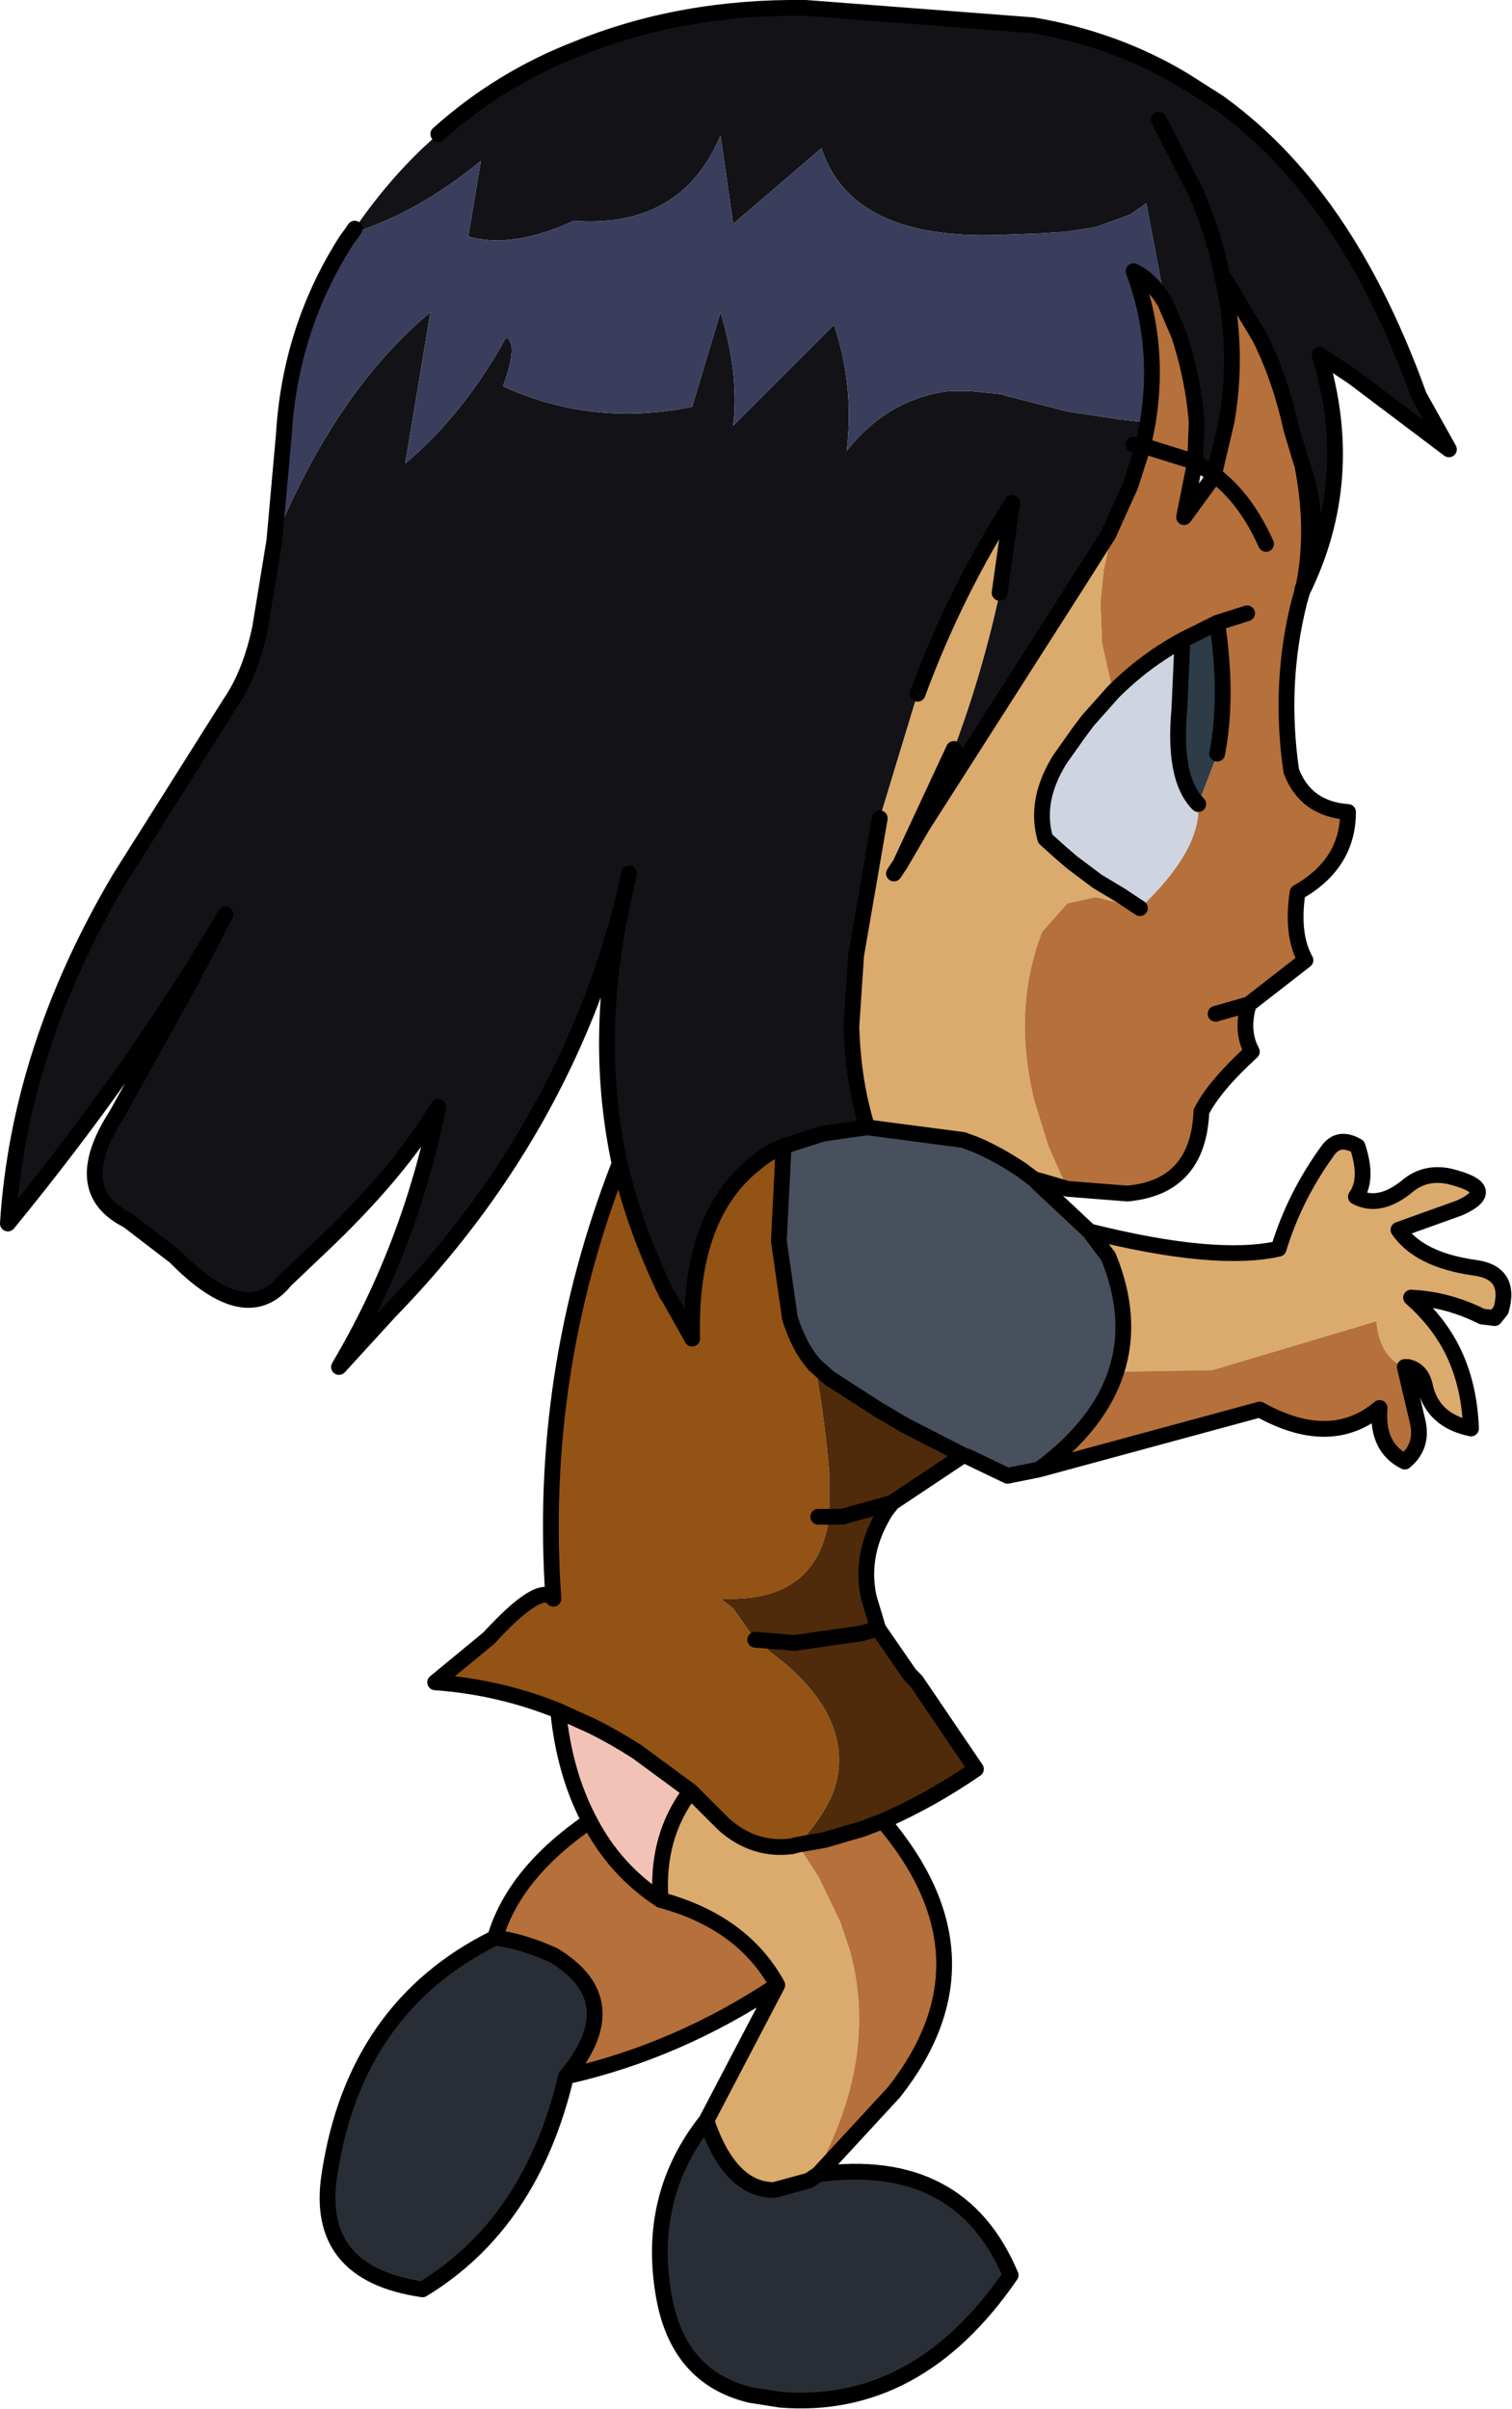 <?xml version="1.0" encoding="UTF-8" standalone="no"?>
<svg xmlns:xlink="http://www.w3.org/1999/xlink" height="76.4px" width="47.95px" xmlns="http://www.w3.org/2000/svg">
  <g transform="matrix(1.0, 0.0, 0.0, 1.0, 83.25, 0.3)">
    <path d="M-69.35 3.95 Q-67.4 2.2 -64.95 1.25 -61.65 -0.1 -57.7 -0.05 L-50.5 0.5 Q-47.85 0.95 -45.7 2.25 L-44.6 2.95 Q-42.1 4.75 -40.3 7.8 -39.15 9.75 -38.25 12.25 L-37.3 13.95 -40.35 11.65 -41.4 10.95 Q-40.2 14.9 -41.95 18.45 L-41.95 18.4 -41.9 18.25 -41.85 18.0 Q-41.3 16.25 -41.95 14.45 L-42.0 14.3 -42.3 13.3 Q-42.65 11.7 -43.3 10.4 L-44.5 8.4 Q-43.95 10.75 -44.35 13.05 L-44.75 14.75 -45.35 14.35 -45.3 13.1 Q-45.4 11.75 -45.85 10.35 L-46.3 9.3 -46.9 6.15 -47.4 6.5 -48.5 6.9 -49.45 7.05 -50.25 7.1 -51.6 7.15 Q-56.25 7.3 -57.2 4.4 L-58.25 5.3 -60.0 6.8 -60.4 4.0 Q-61.65 6.95 -65.05 6.7 -67.0 7.6 -68.4 7.2 L-68.0 4.8 Q-70.0 6.45 -72.1 7.1 L-72.0 6.95 Q-70.8 5.2 -69.35 3.95 M-63.6 36.6 Q-64.45 32.65 -63.5 28.3 -65.4 35.65 -70.9 41.3 L-72.5 43.05 Q-70.25 39.25 -69.35 34.8 -70.65 36.95 -73.15 39.3 L-74.2 40.3 Q-75.45 41.85 -77.7 39.55 L-79.2 38.4 Q-81.1 37.45 -79.55 35.05 L-77.25 30.9 -76.1 28.7 Q-78.95 33.55 -83.0 38.5 -82.65 32.95 -79.45 27.55 L-75.95 22.0 Q-75.3 21.05 -75.0 19.6 L-74.55 16.85 Q-72.6 12.1 -69.6 9.6 L-70.4 14.4 Q-68.55 12.85 -67.2 10.4 -66.8 10.6 -67.3 11.95 -64.45 13.25 -61.3 12.6 L-60.4 9.6 Q-59.8 11.6 -60.0 13.2 L-56.8 10.0 Q-56.15 11.95 -56.4 14.0 -55.1 12.35 -53.15 12.1 L-52.5 12.1 -51.5 12.2 -51.2 12.3 -51.15 12.3 -49.4 12.75 -47.75 13.0 -46.85 13.1 -47.0 13.85 -47.3 13.8 -47.0 13.85 -47.4 15.1 -48.1 16.65 -49.05 18.15 -54.0 25.9 -54.7 27.1 -53.0 23.45 Q-52.1 21.05 -51.55 18.5 L-51.15 15.65 Q-52.95 18.45 -54.15 21.7 L-55.35 25.65 -56.1 30.0 -56.25 32.25 Q-56.2 34.0 -55.75 35.45 L-57.15 35.65 -58.4 36.05 Q-58.9 36.25 -59.3 36.6 -61.4 38.25 -61.3 42.15 L-62.0 40.9 -62.1 40.75 Q-63.1 38.7 -63.6 36.6 M-46.5 3.5 L-45.3 5.85 Q-44.75 7.15 -44.5 8.4 -44.75 7.15 -45.3 5.85 L-46.5 3.5 M-63.3 27.4 L-63.5 28.3 -63.3 27.4" fill="#131317" fill-rule="evenodd" stroke="none"/>
    <path d="M-49.4 37.4 L-50.25 37.15 -50.45 37.1 -50.85 36.8 Q-51.6 36.3 -52.3 36.0 L-52.7 35.85 -55.75 35.45 Q-56.2 34.0 -56.25 32.25 L-56.1 30.0 -55.35 25.65 -54.15 21.7 Q-52.95 18.45 -51.15 15.65 L-51.55 18.5 Q-52.1 21.05 -53.0 23.45 L-54.7 27.1 -54.0 25.9 -49.05 18.15 -48.1 16.65 -47.4 15.1 -47.9 16.2 -48.25 17.8 -48.35 18.8 -48.3 20.1 -47.95 21.65 -48.75 22.55 -49.05 22.95 -49.65 23.8 Q-50.45 25.1 -50.1 26.3 L-49.6 26.75 -49.25 27.05 -48.45 27.65 -47.7 28.1 -47.1 28.5 -48.5 28.15 -49.4 28.35 -50.2 29.25 Q-51.15 31.7 -50.45 34.6 L-50.0 36.05 -49.4 37.4 M-48.7 38.75 Q-44.7 39.75 -42.7 39.3 -42.2 37.65 -41.15 36.2 -40.8 35.7 -40.2 36.05 -39.85 37.1 -40.25 37.65 -39.5 38.05 -38.6 37.3 -38.05 36.85 -37.3 37.0 -35.65 37.4 -36.95 38.0 L-38.9 38.7 Q-38.25 39.65 -36.5 39.9 -35.3 40.05 -35.65 41.25 L-35.85 41.5 -36.25 41.45 Q-37.35 40.9 -38.5 40.85 -37.6 41.65 -37.15 42.6 -36.65 43.65 -36.6 45.0 -37.8 44.75 -38.05 43.7 -38.15 43.15 -38.6 43.05 L-38.7 43.05 Q-39.5 42.75 -39.6 41.6 L-44.8 43.15 -47.8 43.2 -47.85 43.2 Q-47.3 41.5 -48.1 39.55 L-48.7 38.75 M-60.85 66.95 L-58.6 62.65 Q-59.7 60.65 -62.3 59.95 -62.45 57.95 -61.35 56.5 L-60.5 57.35 -60.35 57.5 -60.3 57.55 Q-59.35 58.4 -58.15 58.25 L-57.95 58.2 -57.3 59.2 -56.6 60.65 -56.3 61.55 Q-55.35 65.0 -57.45 68.75 L-57.6 68.85 -58.7 69.15 Q-60.1 69.15 -60.85 66.95 M-54.9 27.4 L-54.7 27.1 -54.9 27.4" fill="#dbaa6d" fill-rule="evenodd" stroke="none"/>
    <path d="M-65.55 53.95 Q-67.4 53.2 -69.45 53.05 L-67.75 51.65 Q-66.1 49.85 -65.7 50.4 -66.2 43.25 -63.6 36.6 -63.1 38.7 -62.1 40.75 L-62.0 40.9 -61.3 42.15 Q-61.4 38.25 -59.3 36.6 -58.9 36.25 -58.4 36.05 L-58.55 39.05 -58.2 41.5 Q-57.9 42.45 -57.4 43.0 -57.1 44.65 -56.95 46.4 L-56.95 47.8 -57.3 47.8 -56.95 47.8 Q-57.3 50.35 -59.95 50.4 L-60.4 50.4 -60.0 50.7 -59.3 51.7 -58.3 52.5 Q-56.75 53.85 -56.65 55.3 -56.6 55.95 -56.85 56.6 -57.2 57.4 -57.95 58.2 L-58.15 58.25 Q-59.35 58.4 -60.3 57.55 L-60.35 57.5 -60.5 57.35 -61.35 56.5 -63.05 55.25 Q-63.75 54.8 -64.45 54.45 L-65.55 53.95" fill="#935314" fill-rule="evenodd" stroke="none"/>
    <path d="M-57.3 68.65 Q-52.8 68.05 -51.2 71.85 -54.15 76.15 -58.5 75.8 L-59.45 75.65 Q-61.75 75.1 -62.2 72.5 -62.75 69.35 -60.85 66.95 -60.1 69.15 -58.7 69.15 L-57.6 68.85 -57.45 68.75 -57.3 68.65 M-65.3 65.55 Q-66.4 70.2 -69.85 72.3 -73.3 71.8 -72.8 68.65 -72.0 63.35 -67.55 61.15 -66.7 61.25 -65.7 61.7 -63.3 63.15 -65.3 65.55" fill="#292e36" fill-rule="evenodd" stroke="none"/>
    <path d="M-50.45 37.1 L-50.3 37.25 -48.7 38.75 -48.1 39.55 Q-47.3 41.5 -47.85 43.2 -48.4 44.9 -50.3 46.3 L-51.3 46.5 -52.55 45.9 -52.7 45.85 -54.55 44.9 -55.4 44.4 -56.95 43.4 -57.4 43.0 Q-57.9 42.45 -58.2 41.5 L-58.55 39.05 -58.4 36.05 -57.15 35.65 -55.75 35.45 -52.7 35.85 -52.3 36.0 Q-51.6 36.3 -50.85 36.8 L-50.45 37.1" fill="#47505c" fill-rule="evenodd" stroke="none"/>
    <path d="M-64.55 57.45 Q-65.35 55.95 -65.55 53.95 L-64.45 54.45 Q-63.75 54.8 -63.05 55.25 L-61.35 56.5 Q-62.45 57.95 -62.3 59.95 -63.75 59.0 -64.55 57.45" fill="#f2c2b7" fill-rule="evenodd" stroke="none"/>
    <path d="M-45.75 20.0 L-44.65 19.45 Q-44.3 21.8 -44.65 23.6 L-44.75 23.9 -45.25 25.2 Q-46.05 24.4 -45.85 22.2 L-45.75 20.0" fill="#2d3c46" fill-rule="evenodd" stroke="none"/>
    <path d="M-41.95 18.45 L-42.05 18.8 Q-42.7 21.4 -42.3 24.15 -41.85 25.35 -40.5 25.45 -40.5 27.1 -42.1 28.0 -42.3 29.35 -41.85 30.15 L-43.65 31.55 Q-43.9 32.4 -43.55 33.05 -44.75 34.15 -45.15 34.95 -45.25 37.35 -47.5 37.55 L-49.4 37.4 -50.0 36.05 -50.45 34.6 Q-51.15 31.7 -50.2 29.25 L-49.4 28.35 -48.5 28.15 -47.1 28.5 Q-45.15 26.65 -45.25 25.2 L-44.75 23.9 -44.65 23.6 Q-44.3 21.8 -44.65 19.45 L-45.75 20.0 Q-46.95 20.65 -47.95 21.65 L-48.3 20.1 -48.35 18.8 -48.25 17.8 -47.9 16.2 -47.4 15.1 -47.0 13.85 -46.85 13.1 -46.8 12.75 Q-46.5 10.45 -47.3 8.3 -46.75 8.55 -46.3 9.3 L-45.85 10.35 Q-45.4 11.75 -45.3 13.1 L-45.35 14.35 -46.95 13.85 -47.0 13.85 -46.95 13.85 -45.35 14.35 -45.7 16.1 -44.75 14.8 -44.75 14.75 -44.35 13.05 Q-43.95 10.75 -44.5 8.4 L-43.3 10.4 Q-42.65 11.7 -42.3 13.3 L-42.0 14.3 -41.95 14.45 Q-41.55 16.5 -41.9 18.25 L-41.95 18.4 -41.95 18.45 M-38.7 43.05 L-38.3 44.75 Q-38.1 45.55 -38.7 46.05 -39.6 45.6 -39.5 44.35 -41.05 45.65 -43.3 44.4 L-50.3 46.3 Q-48.4 44.9 -47.85 43.2 L-47.8 43.2 -44.8 43.15 -39.6 41.6 Q-39.5 42.75 -38.7 43.05 M-55.25 57.45 Q-51.55 61.8 -54.9 66.05 L-57.3 68.65 -57.45 68.75 Q-55.35 65.0 -56.3 61.55 L-56.6 60.65 -57.3 59.2 -57.95 58.2 -57.1 58.05 -55.9 57.7 -55.25 57.45 M-58.6 62.65 Q-61.75 64.75 -65.3 65.55 -63.3 63.15 -65.7 61.7 -66.7 61.25 -67.55 61.15 -66.95 59.1 -64.55 57.45 -63.75 59.0 -62.3 59.95 -59.7 60.65 -58.6 62.65 M-43.1 16.95 Q-43.75 15.5 -44.75 14.75 -43.75 15.5 -43.1 16.95 M-43.7 19.15 L-44.65 19.45 -43.7 19.15 M-44.7 31.85 L-43.65 31.55 -44.7 31.85" fill="#b5703b" fill-rule="evenodd" stroke="none"/>
    <path d="M-52.7 45.85 L-54.95 47.35 -55.15 47.6 Q-56.0 48.95 -55.7 50.35 L-55.4 51.35 -54.4 52.8 -54.2 53.0 -52.3 55.8 Q-53.75 56.8 -55.25 57.45 L-55.9 57.7 -57.1 58.05 -57.95 58.2 Q-57.2 57.4 -56.85 56.6 -56.6 55.95 -56.65 55.3 -56.75 53.85 -58.3 52.5 L-59.3 51.7 -60.0 50.7 -60.4 50.4 -59.95 50.4 Q-57.3 50.35 -56.95 47.8 L-56.95 46.4 Q-57.1 44.65 -57.4 43.0 L-56.95 43.4 -55.4 44.4 -54.55 44.9 -52.7 45.85 M-54.95 47.35 L-55.1 47.4 -56.55 47.8 -56.95 47.8 -56.55 47.8 -55.1 47.4 -54.95 47.35 M-59.3 51.7 L-58.05 51.8 -55.95 51.5 -55.4 51.35 -55.95 51.5 -58.05 51.8 -59.3 51.7" fill="#4f2b0b" fill-rule="evenodd" stroke="none"/>
    <path d="M-74.55 16.85 L-74.25 13.5 Q-74.05 10.1 -72.25 7.3 L-72.1 7.1 Q-70.0 6.45 -68.0 4.8 L-68.4 7.2 Q-67.0 7.6 -65.05 6.7 -61.65 6.95 -60.4 4.0 L-60.0 6.8 -58.25 5.3 -57.2 4.4 Q-56.25 7.3 -51.6 7.15 L-50.25 7.1 -49.45 7.05 -48.5 6.9 -47.4 6.5 -46.9 6.15 -46.3 9.3 Q-46.75 8.55 -47.3 8.3 -46.5 10.45 -46.8 12.75 L-46.85 13.1 -47.75 13.0 -49.4 12.75 -51.15 12.3 -51.2 12.3 -51.5 12.2 -52.5 12.1 -53.15 12.1 Q-55.1 12.35 -56.4 14.0 -56.15 11.95 -56.8 10.0 L-60.0 13.2 Q-59.8 11.6 -60.4 9.6 L-61.3 12.6 Q-64.45 13.25 -67.3 11.95 -66.8 10.6 -67.2 10.4 -68.55 12.85 -70.4 14.4 L-69.6 9.6 Q-72.6 12.1 -74.55 16.85" fill="#3a3e5c" fill-rule="evenodd" stroke="none"/>
    <path d="M-47.95 21.65 Q-46.95 20.65 -45.75 20.0 L-45.85 22.2 Q-46.05 24.4 -45.25 25.2 -45.15 26.65 -47.1 28.5 L-47.7 28.1 -48.45 27.65 -49.25 27.05 -49.6 26.75 -50.1 26.3 Q-50.45 25.1 -49.65 23.8 L-49.05 22.95 -48.75 22.55 -47.95 21.65" fill="#ced4e0" fill-rule="evenodd" stroke="none"/>
    <path d="M-69.35 3.95 Q-67.4 2.2 -64.95 1.25 -61.65 -0.1 -57.7 -0.05 L-50.5 0.5 Q-47.85 0.95 -45.7 2.25 L-44.6 2.95 Q-42.1 4.75 -40.3 7.8 -39.15 9.75 -38.25 12.25 L-37.3 13.95 -40.35 11.65 -41.4 10.95 Q-40.2 14.9 -41.95 18.45 L-42.05 18.8 Q-42.7 21.4 -42.3 24.15 -41.85 25.35 -40.5 25.45 -40.5 27.1 -42.1 28.0 -42.3 29.35 -41.85 30.15 L-43.65 31.55 Q-43.9 32.4 -43.55 33.05 -44.75 34.15 -45.15 34.95 -45.25 37.35 -47.5 37.55 L-49.4 37.4 -50.25 37.15 -50.45 37.1 -50.3 37.25 -48.7 38.75 Q-44.7 39.75 -42.7 39.3 -42.2 37.65 -41.15 36.2 -40.8 35.7 -40.2 36.05 -39.85 37.1 -40.25 37.65 -39.5 38.05 -38.6 37.3 -38.05 36.85 -37.3 37.0 -35.65 37.4 -36.95 38.0 L-38.9 38.7 Q-38.25 39.65 -36.5 39.9 -35.3 40.05 -35.65 41.25 L-35.85 41.5 -36.25 41.45 Q-37.35 40.9 -38.5 40.85 -37.6 41.65 -37.15 42.6 -36.65 43.65 -36.6 45.0 -37.8 44.75 -38.05 43.7 -38.15 43.15 -38.6 43.05 L-38.7 43.05 -38.3 44.75 Q-38.1 45.55 -38.7 46.05 -39.6 45.6 -39.5 44.35 -41.05 45.65 -43.3 44.4 L-50.3 46.3 -51.3 46.5 -52.55 45.9 -52.7 45.85 -54.95 47.35 -55.15 47.6 Q-56.0 48.95 -55.7 50.35 L-55.4 51.35 -54.4 52.8 -54.2 53.0 -52.3 55.8 Q-53.75 56.8 -55.25 57.45 -51.55 61.8 -54.9 66.05 L-57.3 68.65 Q-52.8 68.05 -51.2 71.85 -54.15 76.15 -58.5 75.8 L-59.45 75.65 Q-61.75 75.1 -62.2 72.5 -62.75 69.35 -60.85 66.95 L-58.6 62.65 Q-61.75 64.75 -65.3 65.55 -66.4 70.2 -69.85 72.3 -73.3 71.8 -72.8 68.65 -72.0 63.35 -67.55 61.15 -66.95 59.1 -64.55 57.45 -65.35 55.95 -65.55 53.95 -67.4 53.2 -69.45 53.05 L-67.75 51.65 Q-66.1 49.85 -65.7 50.4 -66.2 43.25 -63.6 36.6 -64.45 32.65 -63.5 28.3 -65.4 35.65 -70.9 41.3 L-72.5 43.05 Q-70.25 39.25 -69.35 34.8 -70.65 36.95 -73.15 39.3 L-74.2 40.3 Q-75.45 41.85 -77.7 39.55 L-79.2 38.4 Q-81.1 37.45 -79.55 35.05 L-77.25 30.9 -76.1 28.7 Q-78.95 33.55 -83.0 38.5 -82.65 32.95 -79.45 27.55 L-75.95 22.0 Q-75.3 21.05 -75.0 19.6 L-74.55 16.85 -74.25 13.5 Q-74.05 10.1 -72.25 7.3 L-72.1 7.1 -72.0 6.95 M-47.85 43.2 Q-48.4 44.9 -50.3 46.3 M-46.3 9.3 L-45.85 10.35 Q-45.4 11.75 -45.3 13.1 L-45.35 14.35 -44.75 14.75 -44.35 13.05 Q-43.95 10.75 -44.5 8.4 -44.75 7.15 -45.3 5.85 L-46.5 3.5 M-46.3 9.3 Q-46.75 8.55 -47.3 8.3 -46.5 10.45 -46.8 12.75 L-46.85 13.1 -47.0 13.85 -46.95 13.85 -45.35 14.35 -45.7 16.1 -44.75 14.8 -44.75 14.75 Q-43.75 15.5 -43.1 16.95 M-44.5 8.4 L-43.3 10.4 Q-42.65 11.7 -42.3 13.3 L-42.0 14.3 -41.95 14.45 Q-41.3 16.25 -41.85 18.0 L-41.9 18.25 -41.95 18.4 -41.95 18.45 M-51.55 18.5 L-51.15 15.65 Q-52.95 18.45 -54.15 21.7 M-55.35 25.65 L-56.1 30.0 -56.25 32.25 Q-56.2 34.0 -55.75 35.45 L-52.7 35.85 -52.3 36.0 Q-51.6 36.3 -50.85 36.8 L-50.45 37.1 M-41.95 14.45 Q-41.55 16.5 -41.9 18.25 M-47.0 13.85 L-47.3 13.8 M-47.0 13.85 L-47.4 15.1 -48.1 16.65 -49.05 18.15 -54.0 25.9 -54.7 27.1 -54.9 27.4 M-47.95 21.65 Q-46.95 20.65 -45.75 20.0 L-44.65 19.45 -43.7 19.15 M-45.25 25.2 Q-46.05 24.4 -45.85 22.2 L-45.75 20.0 M-47.95 21.65 L-48.75 22.55 -49.05 22.95 -49.65 23.8 Q-50.45 25.1 -50.1 26.3 L-49.6 26.75 -49.25 27.05 -48.45 27.65 -47.7 28.1 -47.1 28.5 M-44.65 23.6 Q-44.3 21.8 -44.65 19.45 M-63.5 28.3 L-63.3 27.4 M-58.4 36.05 Q-58.9 36.25 -59.3 36.6 -61.4 38.25 -61.3 42.15 L-62.0 40.9 -62.1 40.75 Q-63.1 38.7 -63.6 36.6 M-43.65 31.55 L-44.7 31.85 M-55.75 35.45 L-57.15 35.65 -58.4 36.05 -58.55 39.05 -58.2 41.5 Q-57.9 42.45 -57.4 43.0 L-56.95 43.4 -55.4 44.4 -54.55 44.9 -52.7 45.85 M-56.95 47.8 L-56.55 47.8 -55.1 47.4 -54.95 47.35 M-56.95 47.8 L-57.3 47.8 M-47.85 43.2 Q-47.3 41.5 -48.1 39.55 L-48.7 38.75 M-54.7 27.1 L-53.0 23.45 M-55.4 51.35 L-55.95 51.5 -58.05 51.8 -59.3 51.7 M-57.95 58.2 L-57.1 58.05 -55.9 57.7 -55.25 57.45 M-57.95 58.2 L-58.15 58.25 Q-59.35 58.4 -60.3 57.55 L-60.35 57.5 -60.5 57.35 -61.35 56.5 Q-62.45 57.95 -62.3 59.95 -59.7 60.65 -58.6 62.65 M-57.45 68.75 L-57.3 68.65 M-57.45 68.75 L-57.6 68.85 -58.7 69.15 Q-60.1 69.15 -60.85 66.95 M-61.35 56.5 L-63.05 55.25 Q-63.75 54.8 -64.45 54.45 L-65.55 53.95 M-62.3 59.95 Q-63.75 59.0 -64.55 57.45 M-67.55 61.15 Q-66.7 61.25 -65.7 61.7 -63.3 63.15 -65.3 65.55" fill="none" stroke="#000000" stroke-linecap="round" stroke-linejoin="round" stroke-width="0.5"/>
  </g>
</svg>
